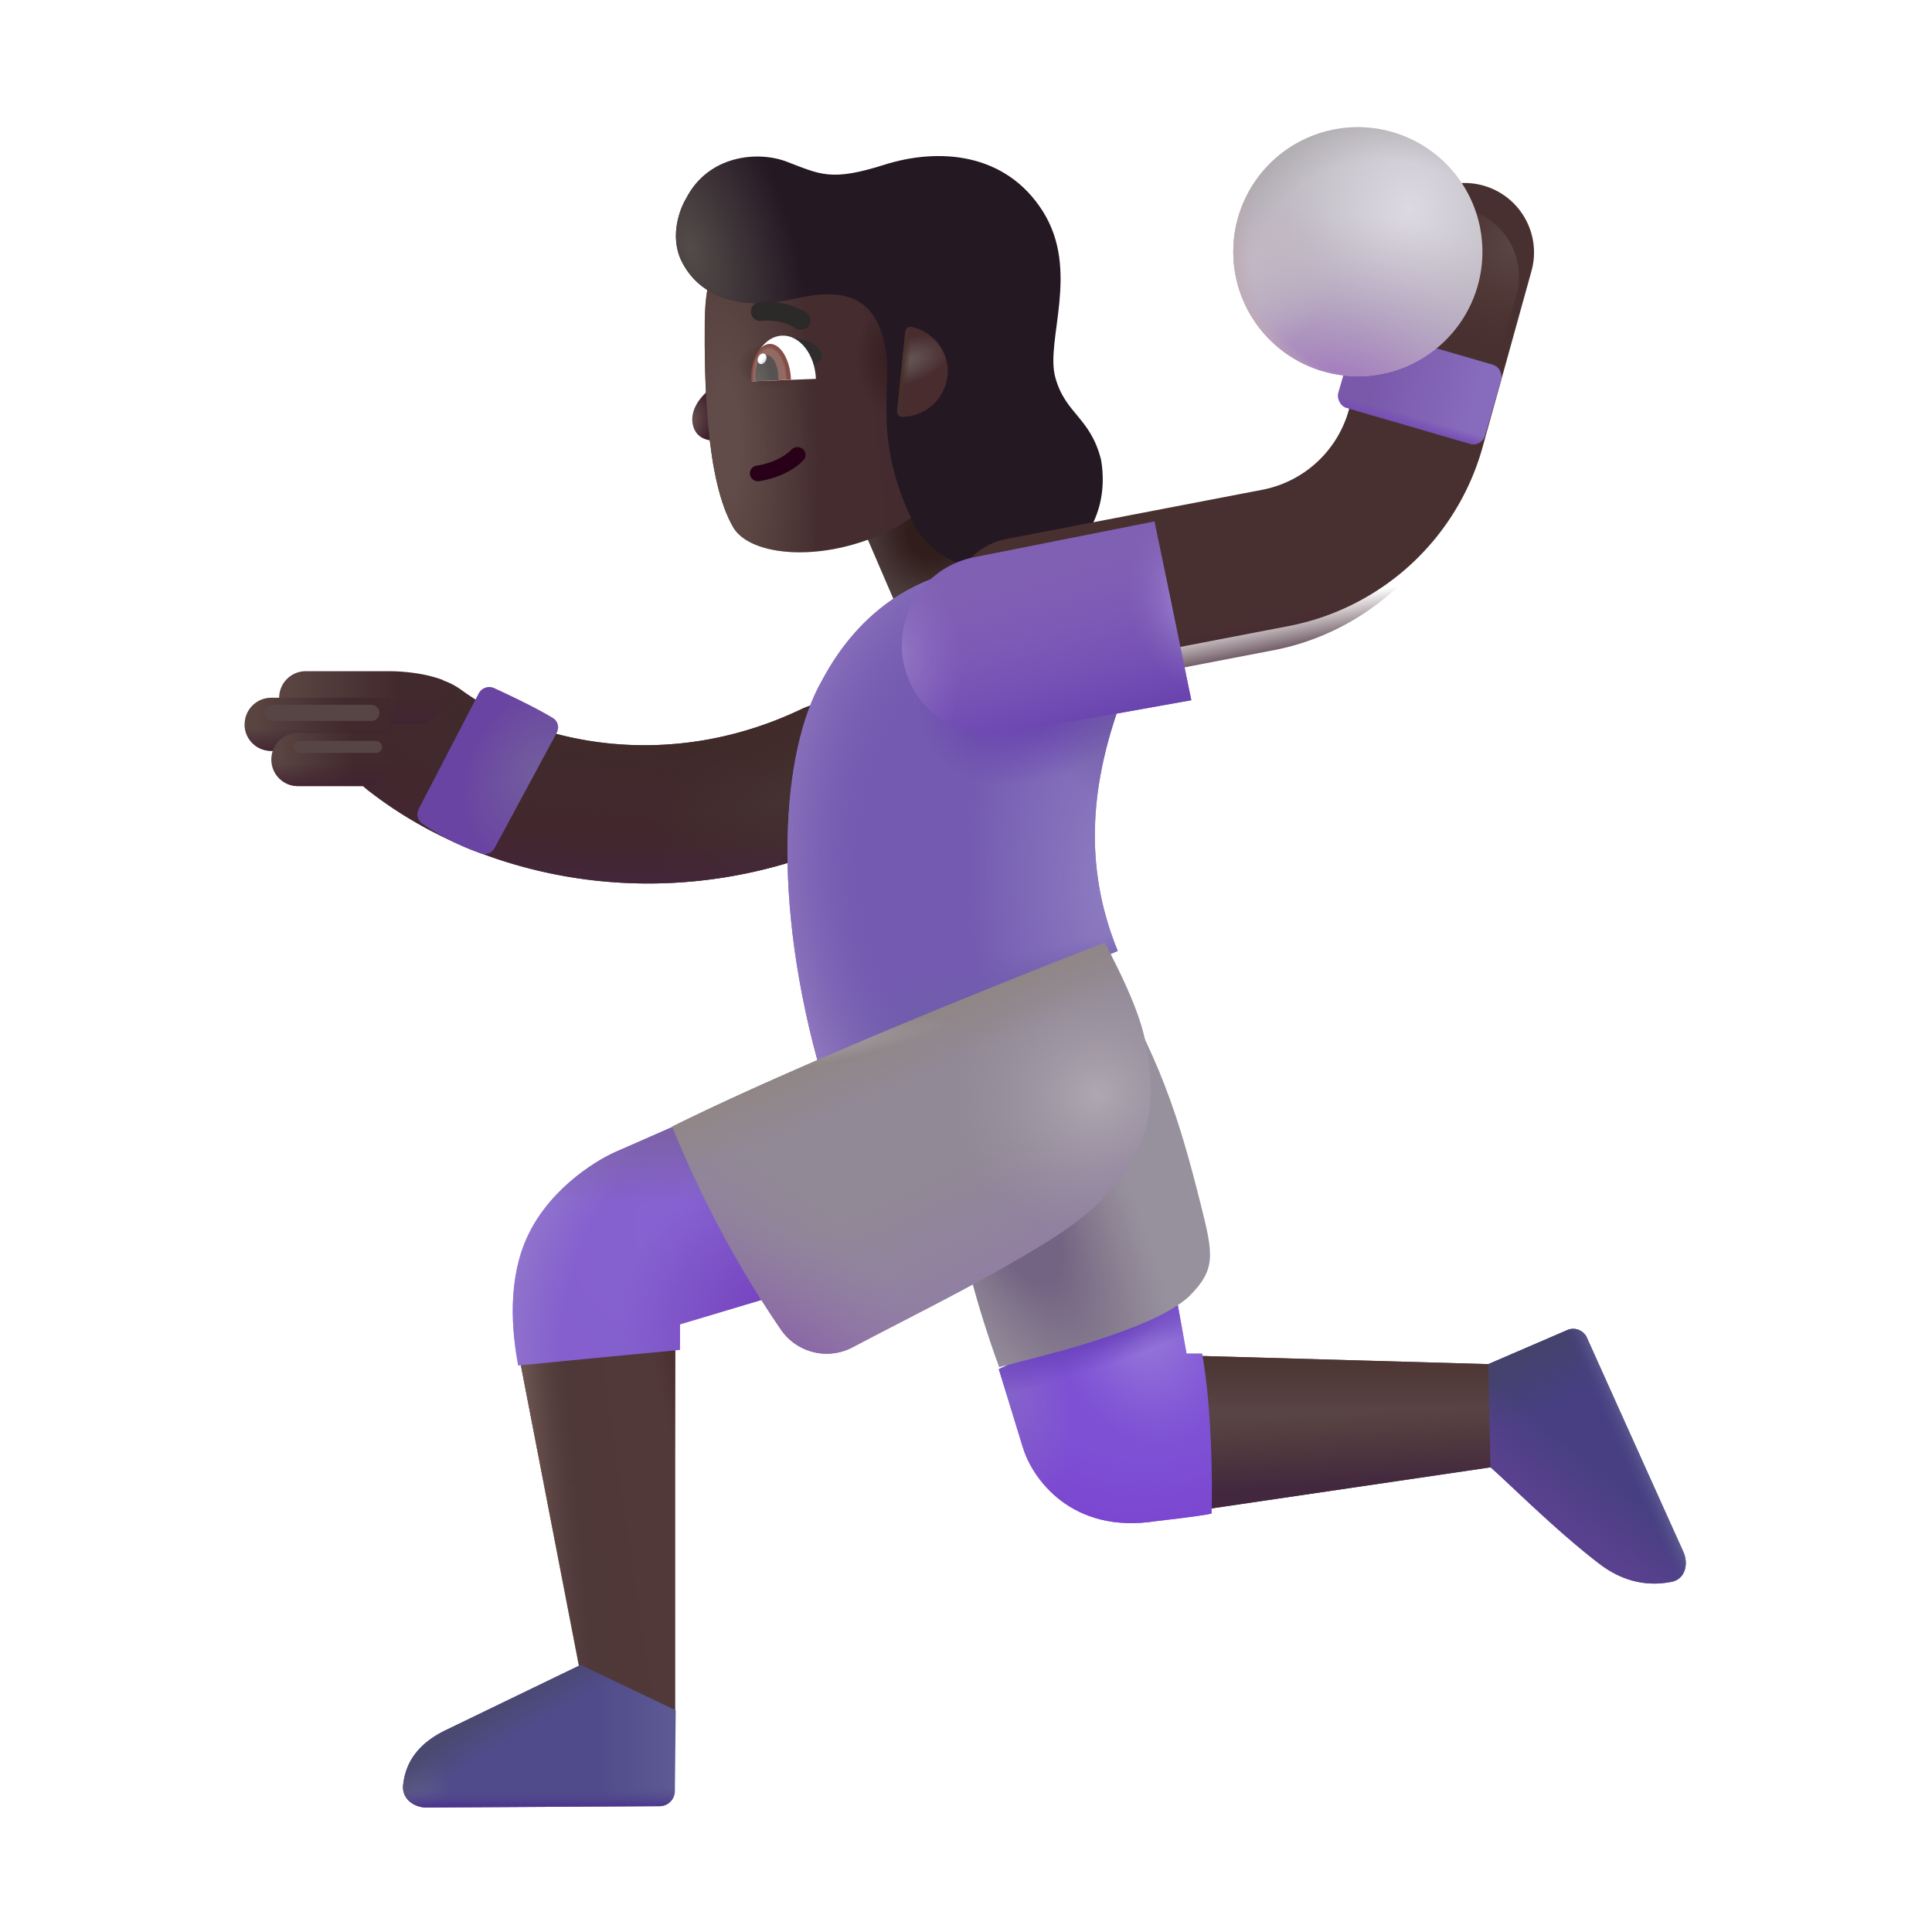 <svg xmlns="http://www.w3.org/2000/svg" fill="none" viewBox="0 0 32 32"><path fill="url(#svg-f4d97976-f8b4-433d-b556-dc68a2d9449e-a)" d="m9.614 27.725-1-5.18 2.57-.476v6.36z"/><path fill="url(#svg-b84e0c4f-5b14-4450-b37e-3fe6dc707b07-b)" d="m9.614 27.725-1-5.18 2.57-.476v6.36z"/><path fill="url(#svg-c17ccc67-95a3-4c4a-ac36-796cc17569c0-c)" d="m9.614 27.725-1-5.18 2.57-.476v6.36z"/><path fill="#584444" d="m24.747 24.295-4.774.703-.328-2.546 5.215.148z"/><path fill="url(#svg-ce8d64cb-64c9-4cfe-94f1-a23513982d13-d)" d="m24.747 24.295-4.774.703-.328-2.546 5.215.148z"/><path fill="url(#svg-e75492f4-4463-46ac-9707-24d24ab2a69b-e)" d="m24.747 24.295-4.774.703-.328-2.546 5.215.148z"/><path fill="#7E50D4" d="m16.942 23.975-.398-1.297 2.906-1.383.203 1.125h.258c.162.9.172 2.141.156 2.649-.041.013-.301.056-.914.125-1.412.225-2.062-.719-2.21-1.219"/><path fill="url(#svg-6fd1340a-db33-4649-b161-f1f61451b087-f)" d="m16.942 23.975-.398-1.297 2.906-1.383.203 1.125h.258c.162.9.172 2.141.156 2.649-.041.013-.301.056-.914.125-1.412.225-2.062-.719-2.21-1.219"/><path fill="url(#svg-b6dea41d-2b44-47a4-bffd-5cdde7062b06-g)" d="m16.942 23.975-.398-1.297 2.906-1.383.203 1.125h.258c.162.9.172 2.141.156 2.649-.041.013-.301.056-.914.125-1.412.225-2.062-.719-2.21-1.219"/><path fill="url(#svg-c5d4b179-5c23-4a36-ae81-e571588fe776-h)" d="m16.942 23.975-.398-1.297 2.906-1.383.203 1.125h.258c.162.9.172 2.141.156 2.649-.041.013-.301.056-.914.125-1.412.225-2.062-.719-2.21-1.219"/><path fill="url(#svg-45b09df5-d99f-411b-8e0f-6c22d9da3cfd-i)" d="m16.942 23.975-.398-1.297 2.906-1.383.203 1.125h.258c.162.9.172 2.141.156 2.649-.041.013-.301.056-.914.125-1.412.225-2.062-.719-2.21-1.219"/><path fill="url(#svg-b816f0a9-6a62-40ca-9e9a-6802aea8f269-j)" d="m10.2 19.077 1.016-.446 1.61 2.836-1.563.469v.422l-2.68.258c-.073-.399-.2-1.251.102-2.016.335-.848 1.148-1.362 1.515-1.523"/><path fill="url(#svg-cc0a3226-7d2d-4ee2-af6d-191a3a70f81c-k)" d="m10.2 19.077 1.016-.446 1.61 2.836-1.563.469v.422l-2.68.258c-.073-.399-.2-1.251.102-2.016.335-.848 1.148-1.362 1.515-1.523"/><path fill="url(#svg-16245e51-f1bb-44b5-9425-0d61b303fa35-l)" d="m10.2 19.077 1.016-.446 1.61 2.836-1.563.469v.422l-2.68.258c-.073-.399-.2-1.251.102-2.016.335-.848 1.148-1.362 1.515-1.523"/><path fill="url(#svg-a7f64e43-7206-47f2-9536-f165bf5bee37-m)" d="m10.2 19.077 1.016-.446 1.61 2.836-1.563.469v.422l-2.68.258c-.073-.399-.2-1.251.102-2.016.335-.848 1.148-1.362 1.515-1.523"/><g filter="url(#svg-7fc98809-c834-4634-9cef-1499a01eeb00-n)"><path fill="#97919E" d="M16.55 22.745s-.464-1.232-.64-2.275c-.176-1.044 2.336-4.437 2.336-4.437.95 1.49 1.296 2.635 1.641 4.012.209.833.264 1.08-.204 1.539-.637.569-2.49.982-3.133 1.16"/><path fill="url(#svg-a90789af-99ff-403f-b772-7687050cf605-o)" d="M16.55 22.745s-.464-1.232-.64-2.275c-.176-1.044 2.336-4.437 2.336-4.437.95 1.49 1.296 2.635 1.641 4.012.209.833.264 1.08-.204 1.539-.637.569-2.49.982-3.133 1.16"/></g><path fill="#42292D" fill-rule="evenodd" d="M6.035 11.676a1.15 1.15 0 0 1 1.607-.247c1.178.864 3.405 1.382 5.632.316a1.15 1.15 0 1 1 .993 2.075c-3.032 1.45-6.188.804-8.137-.703-.512-.375-.471-.93-.095-1.441" clip-rule="evenodd"/><path fill="url(#svg-c13e81bf-2170-4fc6-8cee-197e83cd6afc-p)" fill-rule="evenodd" d="M6.035 11.676a1.15 1.15 0 0 1 1.607-.247c1.178.864 3.405 1.382 5.632.316a1.15 1.15 0 1 1 .993 2.075c-3.032 1.45-6.188.804-8.137-.703-.512-.375-.471-.93-.095-1.441" clip-rule="evenodd"/><path fill="url(#svg-081f9972-271f-47e7-9530-0ba98557a27c-q)" fill-rule="evenodd" d="M6.035 11.676a1.15 1.15 0 0 1 1.607-.247c1.178.864 3.405 1.382 5.632.316a1.15 1.15 0 1 1 .993 2.075c-3.032 1.45-6.188.804-8.137-.703-.512-.375-.471-.93-.095-1.441" clip-rule="evenodd"/><path fill="url(#svg-6fd3968d-80af-46db-b5ea-3e92f3d75fd8-r)" fill-rule="evenodd" d="M6.035 11.676a1.15 1.15 0 0 1 1.607-.247c1.178.864 3.405 1.382 5.632.316a1.15 1.15 0 1 1 .993 2.075c-3.032 1.45-6.188.804-8.137-.703-.512-.375-.471-.93-.095-1.441" clip-rule="evenodd"/><path fill="url(#svg-f3cd1d3b-f13f-4d6f-a21a-9483dd858e08-s)" d="M13.976 8.014h2.217v3.3h-2.217z" transform="rotate(-23.31 13.976 8.014)"/><path fill="url(#svg-070721a0-47f5-4586-8c59-66a21378cdf7-t)" d="M11.673 6.522c.162-.159.24-.39.258-.485l.193-.007.048 1.167c-.225.151-.556.141-.663-.068-.092-.179-.038-.408.164-.607"/><g filter="url(#svg-2cc86ad2-badf-4985-b6cf-04298f96a913-u)"><path fill="url(#svg-73882b95-f04d-46ca-8a42-23a7d402c99c-v)" d="M11.873 5.512c.007-.833.27-1.244.396-1.367l4.013-.153.203 3.281c-.842 2.238-3.682 2.442-4.14 1.661-.457-.78-.48-2.457-.472-3.422"/><path fill="url(#svg-1ac04707-d84e-47d7-99b5-43c9db0f12e4-w)" d="M11.873 5.512c.007-.833.27-1.244.396-1.367l4.013-.153.203 3.281c-.842 2.238-3.682 2.442-4.14 1.661-.457-.78-.48-2.457-.472-3.422"/><path fill="url(#svg-e6a3231f-3604-4837-8550-df680c8b6ed4-x)" d="M11.873 5.512c.007-.833.27-1.244.396-1.367l4.013-.153.203 3.281c-.842 2.238-3.682 2.442-4.14 1.661-.457-.78-.48-2.457-.472-3.422"/><path fill="url(#svg-2038ba56-c505-4991-897d-3251a0cc77e2-y)" d="M11.873 5.512c.007-.833.27-1.244.396-1.367l4.013-.153.203 3.281c-.842 2.238-3.682 2.442-4.14 1.661-.457-.78-.48-2.457-.472-3.422"/></g><g filter="url(#svg-7eb666e0-dfa6-476a-a232-455e374e8358-z)"><path fill="#241823" d="M11.686 4.12c-.202-.42-.018-.877.08-1.036.366-.712 1.182-.79 1.662-.607.564.214.734.332 1.622.051.89-.281 2.002-.21 2.623.773.621.984.037 2.139.206 2.75.168.61.578.656.758 1.364.167.984-.441 1.653-.998 1.821s-1.722.066-2.137-.828c-.68-1.462-.288-2.182-.453-2.923s-.636-.934-1.47-.74c-.98.229-1.623-.069-1.893-.626"/><path fill="url(#svg-dcff2e2a-5984-4c7d-8add-34d8419ff161-A)" d="M11.686 4.12c-.202-.42-.018-.877.08-1.036.366-.712 1.182-.79 1.662-.607.564.214.734.332 1.622.051.89-.281 2.002-.21 2.623.773.621.984.037 2.139.206 2.75.168.61.578.656.758 1.364.167.984-.441 1.653-.998 1.821s-1.722.066-2.137-.828c-.68-1.462-.288-2.182-.453-2.923s-.636-.934-1.47-.74c-.98.229-1.623-.069-1.893-.626"/></g><path fill="url(#svg-e373ed4b-431c-4c9d-bc0d-d389a5d9b9a5-B)" d="M14.95 6.905c-.055.002-.095-.047-.09-.1l.134-1.305c.005-.055.055-.096.109-.083a.76.76 0 0 1 .596.703.766.766 0 0 1-.75.785"/><path fill="url(#svg-1934ee2f-ac4f-4852-a78e-63bf01f1aaf7-C)" d="M14.95 6.905c-.055.002-.095-.047-.09-.1l.134-1.305c.005-.055.055-.096.109-.083a.76.76 0 0 1 .596.703.766.766 0 0 1-.75.785"/><path fill="#280017" fill-rule="evenodd" d="M13.3 7.44c.054.05.057.132.006.184-.246.253-.614.329-.731.345a.134.134 0 0 1-.153-.11.13.13 0 0 1 .114-.147c.1-.014.392-.08.574-.266a.14.14 0 0 1 .19-.005" clip-rule="evenodd"/><g filter="url(#svg-e9eb4e68-3b25-4ac1-a120-30c4c696543d-D)"><path fill="#2C2929" fill-rule="evenodd" d="M12.958 5.222a.9.9 0 0 0-.233-.007.16.16 0 0 1-.186-.128.156.156 0 0 1 .133-.18c.076-.011.2-.013.337.008.138.02.301.068.446.163a.153.153 0 0 1 .043.216.165.165 0 0 1-.224.041.8.8 0 0 0-.316-.113" clip-rule="evenodd"/></g><path fill="#2F2C2D" d="M13.532 5.743c-.147-.13-.382-.153-.482-.148l.346.472c.157-.015.319-.16.136-.324"/><path fill="#fff" d="m12.451 6.316 1.063-.041c-.017-.407-.268-.727-.561-.716s-.518.35-.502.757"/><path fill="url(#svg-3d70cc91-61cc-44e0-ba76-d0405f067113-E)" d="M13.101 6.29v-.004c-.014-.332-.172-.596-.354-.59-.182.008-.319.283-.305.615v.004z"/><path fill="url(#svg-86ede329-5f34-4d6c-8d67-1a47f6cd54b2-F)" d="M12.89 6.296a1 1 0 0 0 0-.074c-.007-.192-.098-.344-.201-.34s-.182.162-.174.354q.002.038.007.074z"/><ellipse fill="url(#svg-f380bcb5-c534-4798-a831-f8bf456a856f-G)" rx=".069" ry=".091" transform="matrix(.93 .369 -.392 .92 12.623 5.943)"/><g filter="url(#svg-80edc754-523b-4d74-9ab0-943784ead344-H)"><path fill="#745AB0" d="m15.493 9.4.674-.168c.233-.059.476-.07.713-.03l1.53 2.194c-.642 1.685-.594 3.034-.097 4.255l-4.898 2.074c-.855-2.918-.665-5.398 0-6.555.597-1.12 1.426-1.582 2.078-1.77"/><path fill="url(#svg-8fa13214-cf4e-4ae7-b20a-1c7a5ae78378-I)" d="m15.493 9.4.674-.168c.233-.059.476-.07.713-.03l1.53 2.194c-.642 1.685-.594 3.034-.097 4.255l-4.898 2.074c-.855-2.918-.665-5.398 0-6.555.597-1.12 1.426-1.582 2.078-1.77"/><path fill="url(#svg-750983d7-43f2-45ac-9363-988bb9850e06-J)" d="m15.493 9.4.674-.168c.233-.059.476-.07.713-.03l1.53 2.194c-.642 1.685-.594 3.034-.097 4.255l-4.898 2.074c-.855-2.918-.665-5.398 0-6.555.597-1.12 1.426-1.582 2.078-1.77"/><path fill="url(#svg-5a138962-0aab-48a6-b59d-a7514100ef7c-K)" d="m15.493 9.4.674-.168c.233-.059.476-.07.713-.03l1.53 2.194c-.642 1.685-.594 3.034-.097 4.255l-4.898 2.074c-.855-2.918-.665-5.398 0-6.555.597-1.12 1.426-1.582 2.078-1.77"/><path fill="url(#svg-537efc93-c50f-46de-bfaa-bbda7234edd2-L)" d="m15.493 9.4.674-.168c.233-.059.476-.07.713-.03l1.53 2.194c-.642 1.685-.594 3.034-.097 4.255l-4.898 2.074c-.855-2.918-.665-5.398 0-6.555.597-1.12 1.426-1.582 2.078-1.77"/><path fill="url(#svg-fd237da3-3355-4478-88f9-3c26a11a5706-M)" d="m15.493 9.4.674-.168c.233-.059.476-.07.713-.03l1.53 2.194c-.642 1.685-.594 3.034-.097 4.255l-4.898 2.074c-.855-2.918-.665-5.398 0-6.555.597-1.12 1.426-1.582 2.078-1.77"/></g><path fill="url(#svg-fa3c2921-0dda-4de4-b217-4d1c372568d3-N)" d="m7.403 28.647 2.214-1.071 1.575.751-.014 1.34a.253.253 0 0 1-.252.249l-3.854.022c-.221.002-.418-.15-.395-.369.046-.453.333-.737.726-.922"/><path fill="url(#svg-36a6c5f5-234e-445a-b824-5115b4d8f0de-O)" d="m7.403 28.647 2.214-1.071 1.575.751-.014 1.34a.253.253 0 0 1-.252.249l-3.854.022c-.221.002-.418-.15-.395-.369.046-.453.333-.737.726-.922"/><path fill="url(#svg-7add9e37-7b85-4a5e-ac21-64dc5a30ace1-P)" d="m7.403 28.647 2.214-1.071 1.575.751-.014 1.34a.253.253 0 0 1-.252.249l-3.854.022c-.221.002-.418-.15-.395-.369.046-.453.333-.737.726-.922"/><path fill="url(#svg-604011e2-50a9-41bb-8dbd-ee7c7b81940a-Q)" d="m7.403 28.647 2.214-1.071 1.575.751-.014 1.34a.253.253 0 0 1-.252.249l-3.854.022c-.221.002-.418-.15-.395-.369.046-.453.333-.737.726-.922"/><path fill="#473F82" d="m25.947 22.035-1.294.558.035 1.71c.33.289 1.104 1.066 1.808 1.602.46.35.894.355 1.192.295.226-.045.287-.3.188-.509l-1.594-3.539a.25.25 0 0 0-.335-.117"/><path fill="url(#svg-ac928187-2915-4482-abaf-d71c308b9906-R)" d="m25.947 22.035-1.294.558.035 1.71c.33.289 1.104 1.066 1.808 1.602.46.35.894.355 1.192.295.226-.045.287-.3.188-.509l-1.594-3.539a.25.25 0 0 0-.335-.117"/><path fill="url(#svg-04c2bbae-aba6-4831-bacf-065d1f045677-S)" d="m25.947 22.035-1.294.558.035 1.71c.33.289 1.104 1.066 1.808 1.602.46.35.894.355 1.192.295.226-.045.287-.3.188-.509l-1.594-3.539a.25.25 0 0 0-.335-.117"/><path fill="url(#svg-37da00b9-3498-438e-9ee1-a7c58ec04b16-T)" d="m25.947 22.035-1.294.558.035 1.71c.33.289 1.104 1.066 1.808 1.602.46.35.894.355 1.192.295.226-.045.287-.3.188-.509l-1.594-3.539a.25.25 0 0 0-.335-.117"/><path fill="#918996" d="M18.3 15.613s-4.632 1.787-7.165 3.046a17.6 17.6 0 0 0 1.804 3.37.92.92 0 0 0 1.198.278c1.085-.572 2.045-1.031 3.183-1.726 2.04-1.244 1.784-2.567 1.663-3.264-.105-.604-.492-1.322-.684-1.704"/><path fill="url(#svg-c9c6e658-ba7f-4fa4-a0d1-dbc01370f9cc-U)" d="M18.3 15.613s-4.632 1.787-7.165 3.046a17.6 17.6 0 0 0 1.804 3.37.92.92 0 0 0 1.198.278c1.085-.572 2.045-1.031 3.183-1.726 2.04-1.244 1.784-2.567 1.663-3.264-.105-.604-.492-1.322-.684-1.704"/><path fill="url(#svg-52f9dc8e-bb07-4a51-a565-9839494f9b30-V)" d="M18.3 15.613s-4.632 1.787-7.165 3.046a17.6 17.6 0 0 0 1.804 3.37.92.92 0 0 0 1.198.278c1.085-.572 2.045-1.031 3.183-1.726 2.04-1.244 1.784-2.567 1.663-3.264-.105-.604-.492-1.322-.684-1.704"/><path fill="url(#svg-1a81ed2c-066e-4ed8-8a0c-76e02bf1d236-W)" d="M18.3 15.613s-4.632 1.787-7.165 3.046a17.6 17.6 0 0 0 1.804 3.37.92.92 0 0 0 1.198.278c1.085-.572 2.045-1.031 3.183-1.726 2.04-1.244 1.784-2.567 1.663-3.264-.105-.604-.492-1.322-.684-1.704"/><path fill="url(#svg-be8f4cf5-0f51-4a2f-b1fd-03c3d74aa953-X)" d="M18.3 15.613s-4.632 1.787-7.165 3.046a17.6 17.6 0 0 0 1.804 3.37.92.92 0 0 0 1.198.278c1.085-.572 2.045-1.031 3.183-1.726 2.04-1.244 1.784-2.567 1.663-3.264-.105-.604-.492-1.322-.684-1.704"/><path fill="url(#svg-8ba418dd-d483-44a8-b67c-75297667c41c-Y)" d="M18.3 15.613s-4.632 1.787-7.165 3.046a17.6 17.6 0 0 0 1.804 3.37.92.92 0 0 0 1.198.278c1.085-.572 2.045-1.031 3.183-1.726 2.04-1.244 1.784-2.567 1.663-3.264-.105-.604-.492-1.322-.684-1.704"/><g filter="url(#svg-04dccbc7-edf6-413f-a305-c22f63bc7b00-Z)"><path fill="#493030" fill-rule="evenodd" d="M24.316 3.473c.611.17.97.804.8 1.416l-.809 2.915a4.15 4.15 0 0 1-3.214 2.966l-4.232.815a1.15 1.15 0 1 1-.435-2.259l4.232-.814a1.85 1.85 0 0 0 1.433-1.322l.809-2.916a1.15 1.15 0 0 1 1.416-.801" clip-rule="evenodd"/></g><path fill="url(#svg-45d0add5-adc2-4dff-b551-2fbe583fa1c2-aa)" fill-rule="evenodd" d="M24.316 3.473c.611.17.97.804.8 1.416l-.809 2.915a4.15 4.15 0 0 1-3.214 2.966l-4.232.815a1.15 1.15 0 1 1-.435-2.259l4.232-.814a1.85 1.85 0 0 0 1.433-1.322l.809-2.916a1.15 1.15 0 0 1 1.416-.801" clip-rule="evenodd"/><path fill="url(#svg-6727f8fa-20f2-4e34-b314-cdd9b34b004b-ab)" fill-rule="evenodd" d="M24.316 3.473c.611.17.97.804.8 1.416l-.809 2.915a4.15 4.15 0 0 1-3.214 2.966l-4.232.815a1.15 1.15 0 1 1-.435-2.259l4.232-.814a1.85 1.85 0 0 0 1.433-1.322l.809-2.916a1.15 1.15 0 0 1 1.416-.801" clip-rule="evenodd"/><path fill="#8060B2" d="m19.732 11.598-.61-2.962-3.005.597a1.483 1.483 0 0 0 .55 2.914z"/><path fill="url(#svg-598b1580-43cf-408a-adae-166074232a0a-ac)" d="m19.732 11.598-.61-2.962-3.005.597a1.483 1.483 0 0 0 .55 2.914z"/><path fill="url(#svg-8eb31aaa-a672-437a-82c5-a1df72df0e72-ad)" d="m19.732 11.598-.61-2.962-3.005.597a1.483 1.483 0 0 0 .55 2.914z"/><path fill="url(#svg-7b798c76-5773-4a08-a24d-cad233ff074e-ae)" d="m19.732 11.598-.61-2.962-3.005.597a1.483 1.483 0 0 0 .55 2.914z"/><rect width="2.533" height="1.362" x="22.49" y="5.391" fill="url(#svg-ae4dc2dc-8449-444b-9611-c25f950773de-af)" rx=".2" transform="rotate(16.21 22.49 5.391)"/><rect width="2.533" height="1.362" x="22.49" y="5.391" fill="url(#svg-235a2dba-2e13-41f5-a7a9-d0c19c03f17a-ag)" rx=".2" transform="rotate(16.21 22.49 5.391)"/><path fill="url(#svg-c0dd462a-07fb-4603-8363-29e85badef63-ah)" d="M4.624 11.557a.44.44 0 0 1 .44-.44h1.373c.113 0 .54.008.9.147l.109.34-.403.393h-1.98a.44.44 0 0 1-.44-.44"/><path fill="url(#svg-d64e3d55-a439-41ec-a0ca-f6c004868fe4-ai)" d="M4.624 11.557a.44.44 0 0 1 .44-.44h1.373c.113 0 .54.008.9.147l.109.34-.403.393h-1.98a.44.44 0 0 1-.44-.44"/><path fill="url(#svg-9551f39e-536e-4f2b-90ae-cb3097441525-aj)" d="M4.052 11.997a.44.44 0 0 1 .44-.44H6.47v.88H4.49a.44.44 0 0 1-.44-.44"/><path fill="url(#svg-28b7ccce-e202-43fb-8cf9-462f9ce89f5b-ak)" d="M4.052 11.997a.44.44 0 0 1 .44-.44H6.47v.88H4.49a.44.44 0 0 1-.44-.44"/><path fill="url(#svg-9f1d61ee-6201-49a5-bf3a-f9a2941dfde2-al)" d="M4.494 12.58a.44.44 0 0 1 .44-.44h1.537v.48a.4.4 0 0 1-.4.4H4.934a.44.44 0 0 1-.44-.44"/><path fill="url(#svg-e3937ced-0fd8-4e8e-8b2d-5a2cf798457b-am)" d="M4.494 12.58a.44.44 0 0 1 .44-.44h1.537v.48a.4.4 0 0 1-.4.4H4.934a.44.44 0 0 1-.44-.44"/><g filter="url(#svg-870d1ce8-1d11-423e-bdad-6a97c6813d32-an)"><path fill="url(#svg-6c47bec6-e805-48bb-8843-670395fe2e69-ao)" d="M7.828 11.587a.197.197 0 0 1 .257-.09c.244.112.695.325.974.496.085.052.108.16.061.247l-1.028 1.906a.186.186 0 0 1-.223.091 4 4 0 0 1-.975-.495.19.19 0 0 1-.057-.247z"/></g><path fill="url(#svg-b12337b7-b625-46cb-a579-e2288ce402d3-ap)" d="M24.553 4.124a2.063 2.063 0 1 1-4.125 0 2.063 2.063 0 0 1 4.125 0"/><path fill="url(#svg-14155ab2-725c-43e5-af11-104ab8fe54e6-aq)" d="M24.553 4.124a2.063 2.063 0 1 1-4.125 0 2.063 2.063 0 0 1 4.125 0"/><path fill="url(#svg-22ca6167-4c82-43ad-bd79-f8464fa90343-ar)" d="M24.553 4.124a2.063 2.063 0 1 1-4.125 0 2.063 2.063 0 0 1 4.125 0"/><path fill="url(#svg-f3148c2c-1f48-4af9-9c91-38c5930976e0-as)" d="M24.553 4.124a2.063 2.063 0 1 1-4.125 0 2.063 2.063 0 0 1 4.125 0"/><path fill="url(#svg-b1d97229-04c7-4194-9c7b-f7ea821698bd-at)" d="M24.553 4.124a2.063 2.063 0 1 1-4.125 0 2.063 2.063 0 0 1 4.125 0"/><g filter="url(#svg-00eda8c9-1a10-4aca-a7f1-296752602166-au)"><rect width="1.465" height=".199" x="4.864" y="12.272" fill="#574545" rx=".099"/></g><g filter="url(#svg-7de1c60b-88f2-4b74-a72d-a17a0c81364e-av)"><rect width="1.906" height=".266" x="4.38" y="11.674" fill="#574545" rx=".133"/></g><defs><radialGradient id="svg-6fd1340a-db33-4649-b161-f1f61451b087-f" cx="0" cy="0" r="1" gradientTransform="rotate(73.906 -5.023 23.477)scale(2.232 1.561)" gradientUnits="userSpaceOnUse"><stop offset=".146" stop-color="#9579D9"/><stop offset="1" stop-color="#8D6BDA" stop-opacity="0"/></radialGradient><radialGradient id="svg-b6dea41d-2b44-47a4-bffd-5cdde7062b06-g" cx="0" cy="0" r="1" gradientTransform="matrix(-.572 2.948 -3.266 -.633 18.88 22.28)" gradientUnits="userSpaceOnUse"><stop offset=".625" stop-color="#7B46D0" stop-opacity="0"/><stop offset="1" stop-color="#7B46D0"/></radialGradient><radialGradient id="svg-c5d4b179-5c23-4a36-ae81-e571588fe776-h" cx="0" cy="0" r="1" gradientTransform="matrix(.807 2.501 -1.156 .373 16.338 22.544)" gradientUnits="userSpaceOnUse"><stop stop-color="#886AC6"/><stop offset="1" stop-color="#886AC6" stop-opacity="0"/></radialGradient><radialGradient id="svg-45b09df5-d99f-411b-8e0f-6c22d9da3cfd-i" cx="0" cy="0" r="1" gradientTransform="rotate(71.565 -6.364 23.576)scale(.544 3.1)" gradientUnits="userSpaceOnUse"><stop offset=".241" stop-color="#6E46C0"/><stop offset="1" stop-color="#6E46C0" stop-opacity="0"/></radialGradient><radialGradient id="svg-b816f0a9-6a62-40ca-9e9a-6802aea8f269-j" cx="0" cy="0" r="1" gradientTransform="matrix(-3.805 2.25 -1.481 -2.504 12.825 19.514)" gradientUnits="userSpaceOnUse"><stop offset=".313" stop-color="#8663D2"/><stop offset="1" stop-color="#845FCD"/></radialGradient><radialGradient id="svg-cc0a3226-7d2d-4ee2-af6d-191a3a70f81c-k" cx="0" cy="0" r="1" gradientTransform="rotate(-134.88 10.934 8.218)scale(2.47 2.568)" gradientUnits="userSpaceOnUse"><stop offset=".132" stop-color="#7745C0"/><stop offset="1" stop-color="#7745C0" stop-opacity="0"/></radialGradient><radialGradient id="svg-16245e51-f1bb-44b5-9425-0d61b303fa35-l" cx="0" cy="0" r="1" gradientTransform="matrix(-3.621 -1.172 1.5 -4.636 12.114 21.795)" gradientUnits="userSpaceOnUse"><stop offset=".713" stop-color="#9277CC" stop-opacity="0"/><stop offset="1" stop-color="#9277CC"/></radialGradient><radialGradient id="svg-a90789af-99ff-403f-b772-7687050cf605-o" cx="0" cy="0" r="1" gradientTransform="matrix(2.438 4.75 -1.701 .873 16.614 19.782)" gradientUnits="userSpaceOnUse"><stop offset=".329" stop-color="#746484"/><stop offset="1" stop-color="#827483" stop-opacity="0"/></radialGradient><radialGradient id="svg-c13e81bf-2170-4fc6-8cee-197e83cd6afc-p" cx="0" cy="0" r="1" gradientTransform="rotate(-137.447 9.529 4.43)scale(2.588 3.674)" gradientUnits="userSpaceOnUse"><stop offset=".243" stop-color="#443331"/><stop offset="1" stop-color="#443331" stop-opacity="0"/></radialGradient><radialGradient id="svg-081f9972-271f-47e7-9530-0ba98557a27c-q" cx="0" cy="0" r="1" gradientTransform="rotate(90.588 -.382 11.313)scale(3.047 8.207)" gradientUnits="userSpaceOnUse"><stop offset=".543" stop-color="#422229" stop-opacity="0"/><stop offset=".952" stop-color="#44263D"/></radialGradient><radialGradient id="svg-6fd3968d-80af-46db-b5ea-3e92f3d75fd8-r" cx="0" cy="0" r="1" gradientTransform="matrix(-.125 1.156 -4.127 -.446 10.63 11.764)" gradientUnits="userSpaceOnUse"><stop offset=".411" stop-color="#3F2B28"/><stop offset="1" stop-color="#3F2B28" stop-opacity="0"/></radialGradient><radialGradient id="svg-f3cd1d3b-f13f-4d6f-a21a-9483dd858e08-s" cx="0" cy="0" r="1" gradientTransform="matrix(.119 1.971 -1.848 .112 14.966 9.342)" gradientUnits="userSpaceOnUse"><stop offset=".198" stop-color="#301D1C"/><stop offset=".75" stop-color="#584A48"/></radialGradient><radialGradient id="svg-070721a0-47f5-4586-8c59-66a21378cdf7-t" cx="0" cy="0" r="1" gradientTransform="rotate(25.353 -9.845 28.789)scale(.579 .8)" gradientUnits="userSpaceOnUse"><stop offset=".101" stop-color="#68534F"/><stop offset=".684" stop-color="#41212E"/></radialGradient><radialGradient id="svg-1ac04707-d84e-47d7-99b5-43c9db0f12e4-w" cx="0" cy="0" r="1" gradientTransform="rotate(-179.134 7.667 2.995)scale(.909 1.07)" gradientUnits="userSpaceOnUse"><stop offset=".156" stop-color="#34191A"/><stop offset="1" stop-color="#34191A" stop-opacity="0"/></radialGradient><radialGradient id="svg-e6a3231f-3604-4837-8550-df680c8b6ed4-x" cx="0" cy="0" r="1" gradientTransform="matrix(-.221 -5.385 1.512 -.062 12.222 7.46)" gradientUnits="userSpaceOnUse"><stop offset=".163" stop-color="#614C49"/><stop offset="1" stop-color="#614C49" stop-opacity="0"/></radialGradient><radialGradient id="svg-2038ba56-c505-4991-897d-3251a0cc77e2-y" cx="0" cy="0" r="1" gradientTransform="matrix(.017 .406 -.655 .027 13.064 6.241)" gradientUnits="userSpaceOnUse"><stop offset=".155" stop-color="#472F2C"/><stop offset="1" stop-color="#472F2C" stop-opacity="0"/></radialGradient><radialGradient id="svg-dcff2e2a-5984-4c7d-8add-34d8419ff161-A" cx="0" cy="0" r="1" gradientTransform="matrix(1.632 -.511 1.065 3.398 11.832 3.916)" gradientUnits="userSpaceOnUse"><stop stop-color="#534B49"/><stop offset="1" stop-color="#534B49" stop-opacity="0"/></radialGradient><radialGradient id="svg-e373ed4b-431c-4c9d-bc0d-d389a5d9b9a5-B" cx="0" cy="0" r="1" gradientTransform="matrix(.772 -.249 .118 .366 14.977 5.99)" gradientUnits="userSpaceOnUse"><stop offset=".17" stop-color="#635251"/><stop offset="1" stop-color="#482C2E"/></radialGradient><radialGradient id="svg-3d70cc91-61cc-44e0-ba76-d0405f067113-E" cx="0" cy="0" r="1" gradientTransform="matrix(.294 -.011 .021 .551 12.748 6.281)" gradientUnits="userSpaceOnUse"><stop offset=".895" stop-color="#916A62"/><stop offset="1" stop-color="#824D44"/></radialGradient><radialGradient id="svg-86ede329-5f34-4d6c-8d67-1a47f6cd54b2-F" cx="0" cy="0" r="1" gradientTransform="matrix(.267 -.01 .021 .559 12.568 6.309)" gradientUnits="userSpaceOnUse"><stop stop-color="#666361"/><stop offset=".813" stop-color="#565352"/></radialGradient><radialGradient id="svg-8fa13214-cf4e-4ae7-b20a-1c7a5ae78378-I" cx="0" cy="0" r="1" gradientTransform="rotate(176.945 8.954 7.552)scale(2.511 5.077)" gradientUnits="userSpaceOnUse"><stop stop-color="#8E7EC2"/><stop offset="1" stop-color="#8E7EC2" stop-opacity="0"/></radialGradient><radialGradient id="svg-750983d7-43f2-45ac-9363-988bb9850e06-J" cx="0" cy="0" r="1" gradientTransform="rotate(128.721 6.527 10.23)scale(1.692 2.058)" gradientUnits="userSpaceOnUse"><stop offset=".296" stop-color="#745FA7"/><stop offset="1" stop-color="#745FA7" stop-opacity="0"/></radialGradient><radialGradient id="svg-537efc93-c50f-46de-bfaa-bbda7234edd2-L" cx="0" cy="0" r="1" gradientTransform="matrix(1.781 -.938 .739 1.405 16.91 11.233)" gradientUnits="userSpaceOnUse"><stop offset=".175" stop-color="#643CAE"/><stop offset="1" stop-color="#643CAE" stop-opacity="0"/></radialGradient><radialGradient id="svg-fd237da3-3355-4478-88f9-3c26a11a5706-M" cx="0" cy="0" r="1" gradientTransform="rotate(168.111 7.835 8.235)scale(4.552 6.326)" gradientUnits="userSpaceOnUse"><stop offset=".635" stop-color="#755BB1" stop-opacity="0"/><stop offset=".993" stop-color="#8F76BD"/></radialGradient><radialGradient id="svg-36a6c5f5-234e-445a-b824-5115b4d8f0de-O" cx="0" cy="0" r="1" gradientTransform="matrix(.799 0 0 1.527 6.675 29.938)" gradientUnits="userSpaceOnUse"><stop stop-color="#66638B"/><stop offset="1" stop-color="#66638B" stop-opacity="0"/></radialGradient><radialGradient id="svg-604011e2-50a9-41bb-8dbd-ee7c7b81940a-Q" cx="0" cy="0" r="1" gradientTransform="rotate(-120.376 13.423 12.192)scale(2.194 8.437)" gradientUnits="userSpaceOnUse"><stop offset=".742" stop-color="#4A4970" stop-opacity="0"/><stop offset="1" stop-color="#4A4970"/></radialGradient><radialGradient id="svg-c9c6e658-ba7f-4fa4-a0d1-dbc01370f9cc-U" cx="0" cy="0" r="1" gradientTransform="rotate(64.916 -6.562 19.769)scale(4.602 17.515)" gradientUnits="userSpaceOnUse"><stop offset=".554" stop-color="#917EA3" stop-opacity="0"/><stop offset="1" stop-color="#917EA3"/></radialGradient><radialGradient id="svg-52f9dc8e-bb07-4a51-a565-9839494f9b30-V" cx="0" cy="0" r="1" gradientTransform="matrix(1.495 -1.882 6.262 4.973 13.435 22.802)" gradientUnits="userSpaceOnUse"><stop stop-color="#885FA7"/><stop offset="1" stop-color="#9583A6" stop-opacity="0"/></radialGradient><radialGradient id="svg-1a81ed2c-066e-4ed8-8a0c-76e02bf1d236-W" cx="0" cy="0" r="1" gradientTransform="matrix(-2.316 .839 -.798 -2.203 18.173 18.126)" gradientUnits="userSpaceOnUse"><stop stop-color="#AFA8B2"/><stop offset="1" stop-color="#9B92A1" stop-opacity="0"/></radialGradient><radialGradient id="svg-8ba418dd-d483-44a8-b67c-75297667c41c-Y" cx="0" cy="0" r="1" gradientTransform="matrix(2.066 -.433 .054 .259 13.704 17.342)" gradientUnits="userSpaceOnUse"><stop offset=".207" stop-color="#9C959A"/><stop offset="1" stop-color="#9C959A" stop-opacity="0"/></radialGradient><radialGradient id="svg-6727f8fa-20f2-4e34-b314-cdd9b34b004b-ab" cx="0" cy="0" r="1" gradientTransform="rotate(136.224 11.77 7.069)scale(1.987 1.75)" gradientUnits="userSpaceOnUse"><stop stop-color="#5D4846"/><stop offset="1" stop-color="#4D3432" stop-opacity="0"/></radialGradient><radialGradient id="svg-8eb31aaa-a672-437a-82c5-a1df72df0e72-ad" cx="0" cy="0" r="1" gradientTransform="matrix(1.04 -.106 .178 1.756 14.893 10.831)" gradientUnits="userSpaceOnUse"><stop stop-color="#9276C2"/><stop offset="1" stop-color="#8667C0" stop-opacity="0"/></radialGradient><radialGradient id="svg-7b798c76-5773-4a08-a24d-cad233ff074e-ae" cx="0" cy="0" r="1" gradientTransform="rotate(168.602 9.333 5.94)scale(.971 1.518)" gradientUnits="userSpaceOnUse"><stop offset=".164" stop-color="#967ACC"/><stop offset="1" stop-color="#8264B7" stop-opacity="0"/></radialGradient><radialGradient id="svg-6c47bec6-e805-48bb-8843-670395fe2e69-ao" cx="0" cy="0" r="1" gradientTransform="rotate(-149.027 6.18 5.213)scale(1.157 1.603)" gradientUnits="userSpaceOnUse"><stop stop-color="#735D9D"/><stop offset="1" stop-color="#6944A2"/></radialGradient><radialGradient id="svg-b12337b7-b625-46cb-a579-e2288ce402d3-ap" cx="0" cy="0" r="1" gradientTransform="rotate(-167.229 11.86 .42)scale(2.403 2.782)" gradientUnits="userSpaceOnUse"><stop stop-color="#DDD9E2"/><stop offset="1" stop-color="#BAB6BD"/></radialGradient><radialGradient id="svg-14155ab2-725c-43e5-af11-104ab8fe54e6-aq" cx="0" cy="0" r="1" gradientTransform="rotate(-82.624 14.727 -9.355)scale(2.93 5.105)" gradientUnits="userSpaceOnUse"><stop offset=".114" stop-color="#A580BE"/><stop offset="1" stop-color="#B9B1C0" stop-opacity="0"/></radialGradient><radialGradient id="svg-22ca6167-4c82-43ad-bd79-f8464fa90343-ar" cx="0" cy="0" r="1" gradientTransform="matrix(1.625 -.124 .125 1.633 20.567 4.249)" gradientUnits="userSpaceOnUse"><stop stop-color="#C3B8C5"/><stop offset="1" stop-color="#C3B8C5" stop-opacity="0"/></radialGradient><radialGradient id="svg-f3148c2c-1f48-4af9-9c91-38c5930976e0-as" cx="0" cy="0" r="1" gradientTransform="rotate(158.971 11.05 4.184)scale(2.61)" gradientUnits="userSpaceOnUse"><stop offset=".83" stop-color="#C2AAB6" stop-opacity="0"/><stop offset=".992" stop-color="#C2AAB6"/></radialGradient><radialGradient id="svg-b1d97229-04c7-4194-9c7b-f7ea821698bd-at" cx="0" cy="0" r="1" gradientTransform="rotate(-124.144 12.727 -3.655)scale(3.341)" gradientUnits="userSpaceOnUse"><stop offset=".655" stop-color="#ADAAAD" stop-opacity="0"/><stop offset="1" stop-color="#A5A3A3"/></radialGradient><linearGradient id="svg-f4d97976-f8b4-433d-b556-dc68a2d9449e-a" x1="11.364" x2="9.677" y1="26.108" y2="26.358" gradientUnits="userSpaceOnUse"><stop stop-color="#523939"/><stop offset="1" stop-color="#4F3838"/></linearGradient><linearGradient id="svg-b84e0c4f-5b14-4450-b37e-3fe6dc707b07-b" x1="8.817" x2="9.536" y1="24.42" y2="24.358" gradientUnits="userSpaceOnUse"><stop stop-color="#6C5551"/><stop offset="1" stop-color="#574241" stop-opacity="0"/></linearGradient><linearGradient id="svg-c17ccc67-95a3-4c4a-ac36-796cc17569c0-c" x1="11.286" x2="10.856" y1="22.709" y2="22.811" gradientUnits="userSpaceOnUse"><stop stop-color="#4C2E2E"/><stop offset="1" stop-color="#4C2E2E" stop-opacity="0"/></linearGradient><linearGradient id="svg-ce8d64cb-64c9-4cfe-94f1-a23513982d13-d" x1="22.817" x2="22.759" y1="24.6" y2="23.377" gradientUnits="userSpaceOnUse"><stop stop-color="#42273F"/><stop offset="1" stop-color="#472B33" stop-opacity="0"/></linearGradient><linearGradient id="svg-e75492f4-4463-46ac-9707-24d24ab2a69b-e" x1="22.196" x2="22.196" y1="22.452" y2="23.361" gradientUnits="userSpaceOnUse"><stop stop-color="#4C3431"/><stop offset="1" stop-color="#4C3431" stop-opacity="0"/></linearGradient><linearGradient id="svg-a7f64e43-7206-47f2-9536-f165bf5bee37-m" x1="10.659" x2="10.659" y1="18.631" y2="19.952" gradientUnits="userSpaceOnUse"><stop stop-color="#7B61A3"/><stop offset="1" stop-color="#7B61A3" stop-opacity="0"/></linearGradient><linearGradient id="svg-73882b95-f04d-46ca-8a42-23a7d402c99c-v" x1="14.982" x2="11.914" y1="6.891" y2="7.209" gradientUnits="userSpaceOnUse"><stop stop-color="#432B2F"/><stop offset="1" stop-color="#48302F"/></linearGradient><linearGradient id="svg-1934ee2f-ac4f-4852-a78e-63bf01f1aaf7-C" x1="14.942" x2="15.064" y1="6.06" y2="6.072" gradientUnits="userSpaceOnUse"><stop stop-color="#48302C"/><stop offset="1" stop-color="#48302C" stop-opacity="0"/></linearGradient><linearGradient id="svg-f380bcb5-c534-4798-a831-f8bf456a856f-G" x1="-.007" x2=".191" y1=".052" y2=".118" gradientUnits="userSpaceOnUse"><stop stop-color="#fff"/><stop offset="1" stop-color="#fff" stop-opacity="0"/></linearGradient><linearGradient id="svg-5a138962-0aab-48a6-b59d-a7514100ef7c-K" x1="15.451" x2="15.28" y1="16.799" y2="15.986" gradientUnits="userSpaceOnUse"><stop offset=".185" stop-color="#705DAC"/><stop offset="1" stop-color="#705DAC" stop-opacity="0"/></linearGradient><linearGradient id="svg-fa3c2921-0dda-4de4-b217-4d1c372568d3-N" x1="9.864" x2="11.395" y1="28.921" y2="28.921" gradientUnits="userSpaceOnUse"><stop stop-color="#504B8A"/><stop offset="1" stop-color="#5F5C95"/></linearGradient><linearGradient id="svg-7add9e37-7b85-4a5e-ac21-64dc5a30ace1-P" x1="9.427" x2="9.427" y1="29.938" y2="29.616" gradientUnits="userSpaceOnUse"><stop stop-color="#4D318D"/><stop offset="1" stop-color="#514D8B" stop-opacity="0"/></linearGradient><linearGradient id="svg-ac928187-2915-4482-abaf-d71c308b9906-R" x1="25.352" x2="25.949" y1="22.069" y2="23.186" gradientUnits="userSpaceOnUse"><stop offset=".024" stop-color="#444367"/><stop offset="1" stop-color="#444367" stop-opacity="0"/></linearGradient><linearGradient id="svg-04c2bbae-aba6-4831-bacf-065d1f045677-S" x1="25.602" x2="26.296" y1="25.019" y2="24.152" gradientUnits="userSpaceOnUse"><stop stop-color="#5A418F"/><stop offset="1" stop-color="#5A418F" stop-opacity="0"/></linearGradient><linearGradient id="svg-37da00b9-3498-438e-9ee1-a7c58ec04b16-T" x1="27.316" x2="26.923" y1="24.153" y2="24.327" gradientUnits="userSpaceOnUse"><stop offset=".213" stop-color="#5E5D8F"/><stop offset="1" stop-color="#484083" stop-opacity="0"/></linearGradient><linearGradient id="svg-be8f4cf5-0f51-4a2f-b1fd-03c3d74aa953-X" x1="13.336" x2="13.786" y1="17.398" y2="18.466" gradientUnits="userSpaceOnUse"><stop stop-color="#908582"/><stop offset="1" stop-color="#908582" stop-opacity="0"/></linearGradient><linearGradient id="svg-45d0add5-adc2-4dff-b551-2fbe583fa1c2-aa" x1="21.364" x2="21.177" y1="11.03" y2="10.092" gradientUnits="userSpaceOnUse"><stop offset=".076" stop-color="#3C2031"/><stop offset="1" stop-color="#452931" stop-opacity="0"/></linearGradient><linearGradient id="svg-598b1580-43cf-408a-adae-166074232a0a-ac" x1="18.207" x2="17.448" y1="12.178" y2="9.468" gradientUnits="userSpaceOnUse"><stop stop-color="#6540AC"/><stop offset="1" stop-color="#7E55C7" stop-opacity="0"/></linearGradient><linearGradient id="svg-ae4dc2dc-8449-444b-9611-c25f950773de-af" x1="25.013" x2="23.016" y1="6.218" y2="6.288" gradientUnits="userSpaceOnUse"><stop offset=".149" stop-color="#876BBC"/><stop offset="1" stop-color="#7A59AB"/></linearGradient><linearGradient id="svg-235a2dba-2e13-41f5-a7a9-d0c19c03f17a-ag" x1="24.329" x2="24.328" y1="6.762" y2="6.575" gradientUnits="userSpaceOnUse"><stop stop-color="#764DB5"/><stop offset="1" stop-color="#764DB5" stop-opacity="0"/></linearGradient><linearGradient id="svg-c0dd462a-07fb-4603-8363-29e85badef63-ah" x1="4.839" x2="7.829" y1="11.436" y2="11.436" gradientUnits="userSpaceOnUse"><stop stop-color="#594441"/><stop offset=".588" stop-color="#42292D"/></linearGradient><linearGradient id="svg-d64e3d55-a439-41ec-a0ca-f6c004868fe4-ai" x1="5.91" x2="5.91" y1="12.069" y2="11.624" gradientUnits="userSpaceOnUse"><stop stop-color="#412232"/><stop offset="1" stop-color="#412232" stop-opacity="0"/></linearGradient><linearGradient id="svg-9551f39e-536e-4f2b-90ae-cb3097441525-aj" x1="4.236" x2="6.799" y1="11.876" y2="11.876" gradientUnits="userSpaceOnUse"><stop stop-color="#594441"/><stop offset=".588" stop-color="#42292D"/></linearGradient><linearGradient id="svg-28b7ccce-e202-43fb-8cf9-462f9ce89f5b-ak" x1="5.154" x2="5.154" y1="12.509" y2="12.064" gradientUnits="userSpaceOnUse"><stop stop-color="#412232"/><stop offset="1" stop-color="#412232" stop-opacity="0"/></linearGradient><linearGradient id="svg-9f1d61ee-6201-49a5-bf3a-f9a2941dfde2-al" x1="4.645" x2="6.739" y1="12.46" y2="12.46" gradientUnits="userSpaceOnUse"><stop stop-color="#594441"/><stop offset=".588" stop-color="#42292D"/></linearGradient><linearGradient id="svg-e3937ced-0fd8-4e8e-8b2d-5a2cf798457b-am" x1="5.395" x2="5.395" y1="13.092" y2="12.647" gradientUnits="userSpaceOnUse"><stop stop-color="#412232"/><stop offset="1" stop-color="#412232" stop-opacity="0"/></linearGradient><filter id="svg-7fc98809-c834-4634-9cef-1499a01eeb00-n" width="4.141" height="6.811" x="15.901" y="15.933" color-interpolation-filters="sRGB" filterUnits="userSpaceOnUse"><feFlood flood-opacity="0" result="BackgroundImageFix"/><feBlend in="SourceGraphic" in2="BackgroundImageFix" result="shape"/><feColorMatrix in="SourceAlpha" result="hardAlpha" values="0 0 0 0 0 0 0 0 0 0 0 0 0 0 0 0 0 0 127 0"/><feOffset dy="-.1"/><feGaussianBlur stdDeviation=".25"/><feComposite in2="hardAlpha" k2="-1" k3="1" operator="arithmetic"/><feColorMatrix values="0 0 0 0 0.514 0 0 0 0 0.459 0 0 0 0 0.482 0 0 0 1 0"/><feBlend in2="shape" result="effect1_innerShadow_3987_23774"/></filter><filter id="svg-2cc86ad2-badf-4985-b6cf-04298f96a913-u" width="4.813" height="5.556" x="11.671" y="3.792" color-interpolation-filters="sRGB" filterUnits="userSpaceOnUse"><feFlood flood-opacity="0" result="BackgroundImageFix"/><feBlend in="SourceGraphic" in2="BackgroundImageFix" result="shape"/><feColorMatrix in="SourceAlpha" result="hardAlpha" values="0 0 0 0 0 0 0 0 0 0 0 0 0 0 0 0 0 0 127 0"/><feOffset dx="-.2" dy="-.2"/><feGaussianBlur stdDeviation=".5"/><feComposite in2="hardAlpha" k2="-1" k3="1" operator="arithmetic"/><feColorMatrix values="0 0 0 0 0.322 0 0 0 0 0.239 0 0 0 0 0.294 0 0 0 1 0"/><feBlend in2="shape" result="effect1_innerShadow_3987_23774"/></filter><filter id="svg-7eb666e0-dfa6-476a-a232-455e374e8358-z" width="7.47" height="7.518" x="11.195" y="2.185" color-interpolation-filters="sRGB" filterUnits="userSpaceOnUse"><feFlood flood-opacity="0" result="BackgroundImageFix"/><feBlend in="SourceGraphic" in2="BackgroundImageFix" result="shape"/><feColorMatrix in="SourceAlpha" result="hardAlpha" values="0 0 0 0 0 0 0 0 0 0 0 0 0 0 0 0 0 0 127 0"/><feOffset dx="-.4" dy=".4"/><feGaussianBlur stdDeviation=".3"/><feComposite in2="hardAlpha" k2="-1" k3="1" operator="arithmetic"/><feColorMatrix values="0 0 0 0 0.29 0 0 0 0 0.267 0 0 0 0 0.275 0 0 0 1 0"/><feBlend in2="shape" result="effect1_innerShadow_3987_23774"/><feColorMatrix in="SourceAlpha" result="hardAlpha" values="0 0 0 0 0 0 0 0 0 0 0 0 0 0 0 0 0 0 127 0"/><feOffset dy="-.2"/><feGaussianBlur stdDeviation=".25"/><feComposite in2="hardAlpha" k2="-1" k3="1" operator="arithmetic"/><feColorMatrix values="0 0 0 0 0.09 0 0 0 0 0.039 0 0 0 0 0.133 0 0 0 1 0"/><feBlend in2="effect1_innerShadow_3987_23774" result="effect2_innerShadow_3987_23774"/></filter><filter id="svg-e9eb4e68-3b25-4ac1-a120-30c4c696543d-D" width="1.089" height=".564" x="12.437" y="4.899" color-interpolation-filters="sRGB" filterUnits="userSpaceOnUse"><feFlood flood-opacity="0" result="BackgroundImageFix"/><feBlend in="SourceGraphic" in2="BackgroundImageFix" result="shape"/><feColorMatrix in="SourceAlpha" result="hardAlpha" values="0 0 0 0 0 0 0 0 0 0 0 0 0 0 0 0 0 0 127 0"/><feOffset dx="-.1" dy=".1"/><feGaussianBlur stdDeviation=".1"/><feComposite in2="hardAlpha" k2="-1" k3="1" operator="arithmetic"/><feColorMatrix values="0 0 0 0 0.067 0 0 0 0 0.063 0 0 0 0 0.063 0 0 0 1 0"/><feBlend in2="shape" result="effect1_innerShadow_3987_23774"/></filter><filter id="svg-80edc754-523b-4d74-9ab0-943784ead344-H" width="5.768" height="8.646" x="12.843" y="9.178" color-interpolation-filters="sRGB" filterUnits="userSpaceOnUse"><feFlood flood-opacity="0" result="BackgroundImageFix"/><feBlend in="SourceGraphic" in2="BackgroundImageFix" result="shape"/><feColorMatrix in="SourceAlpha" result="hardAlpha" values="0 0 0 0 0 0 0 0 0 0 0 0 0 0 0 0 0 0 127 0"/><feOffset dx=".2" dy=".1"/><feGaussianBlur stdDeviation=".25"/><feComposite in2="hardAlpha" k2="-1" k3="1" operator="arithmetic"/><feColorMatrix values="0 0 0 0 0.455 0 0 0 0 0.353 0 0 0 0 0.69 0 0 0 1 0"/><feBlend in2="shape" result="effect1_innerShadow_3987_23774"/></filter><filter id="svg-04dccbc7-edf6-413f-a305-c22f63bc7b00-Z" width="9.915" height="8.775" x="15.493" y="2.931" color-interpolation-filters="sRGB" filterUnits="userSpaceOnUse"><feFlood flood-opacity="0" result="BackgroundImageFix"/><feBlend in="SourceGraphic" in2="BackgroundImageFix" result="shape"/><feColorMatrix in="SourceAlpha" result="hardAlpha" values="0 0 0 0 0 0 0 0 0 0 0 0 0 0 0 0 0 0 127 0"/><feOffset dx=".25" dy="-.5"/><feGaussianBlur stdDeviation=".5"/><feComposite in2="hardAlpha" k2="-1" k3="1" operator="arithmetic"/><feColorMatrix values="0 0 0 0 0.231 0 0 0 0 0.122 0 0 0 0 0.184 0 0 0 1 0"/><feBlend in2="shape" result="effect1_innerShadow_3987_23774"/><feColorMatrix in="SourceAlpha" result="hardAlpha" values="0 0 0 0 0 0 0 0 0 0 0 0 0 0 0 0 0 0 127 0"/><feOffset dy=".1"/><feGaussianBlur stdDeviation=".15"/><feComposite in2="hardAlpha" k2="-1" k3="1" operator="arithmetic"/><feColorMatrix values="0 0 0 0 0.251 0 0 0 0 0.176 0 0 0 0 0.169 0 0 0 1 0"/><feBlend in2="effect1_innerShadow_3987_23774" result="effect2_innerShadow_3987_23774"/></filter><filter id="svg-870d1ce8-1d11-423e-bdad-6a97c6813d32-an" width="2.43" height="2.868" x="6.814" y="11.38" color-interpolation-filters="sRGB" filterUnits="userSpaceOnUse"><feFlood flood-opacity="0" result="BackgroundImageFix"/><feBlend in="SourceGraphic" in2="BackgroundImageFix" result="shape"/><feColorMatrix in="SourceAlpha" result="hardAlpha" values="0 0 0 0 0 0 0 0 0 0 0 0 0 0 0 0 0 0 127 0"/><feOffset dx=".1" dy="-.1"/><feGaussianBlur stdDeviation=".15"/><feComposite in2="hardAlpha" k2="-1" k3="1" operator="arithmetic"/><feColorMatrix values="0 0 0 0 0.396 0 0 0 0 0.314 0 0 0 0 0.553 0 0 0 1 0"/><feBlend in2="shape" result="effect1_innerShadow_3987_23774"/></filter><filter id="svg-00eda8c9-1a10-4aca-a7f1-296752602166-au" width="2.065" height=".799" x="4.564" y="11.972" color-interpolation-filters="sRGB" filterUnits="userSpaceOnUse"><feFlood flood-opacity="0" result="BackgroundImageFix"/><feBlend in="SourceGraphic" in2="BackgroundImageFix" result="shape"/><feGaussianBlur result="effect1_foregroundBlur_3987_23774" stdDeviation=".15"/></filter><filter id="svg-7de1c60b-88f2-4b74-a72d-a17a0c81364e-av" width="2.506" height=".866" x="4.08" y="11.374" color-interpolation-filters="sRGB" filterUnits="userSpaceOnUse"><feFlood flood-opacity="0" result="BackgroundImageFix"/><feBlend in="SourceGraphic" in2="BackgroundImageFix" result="shape"/><feGaussianBlur result="effect1_foregroundBlur_3987_23774" stdDeviation=".15"/></filter></defs></svg>